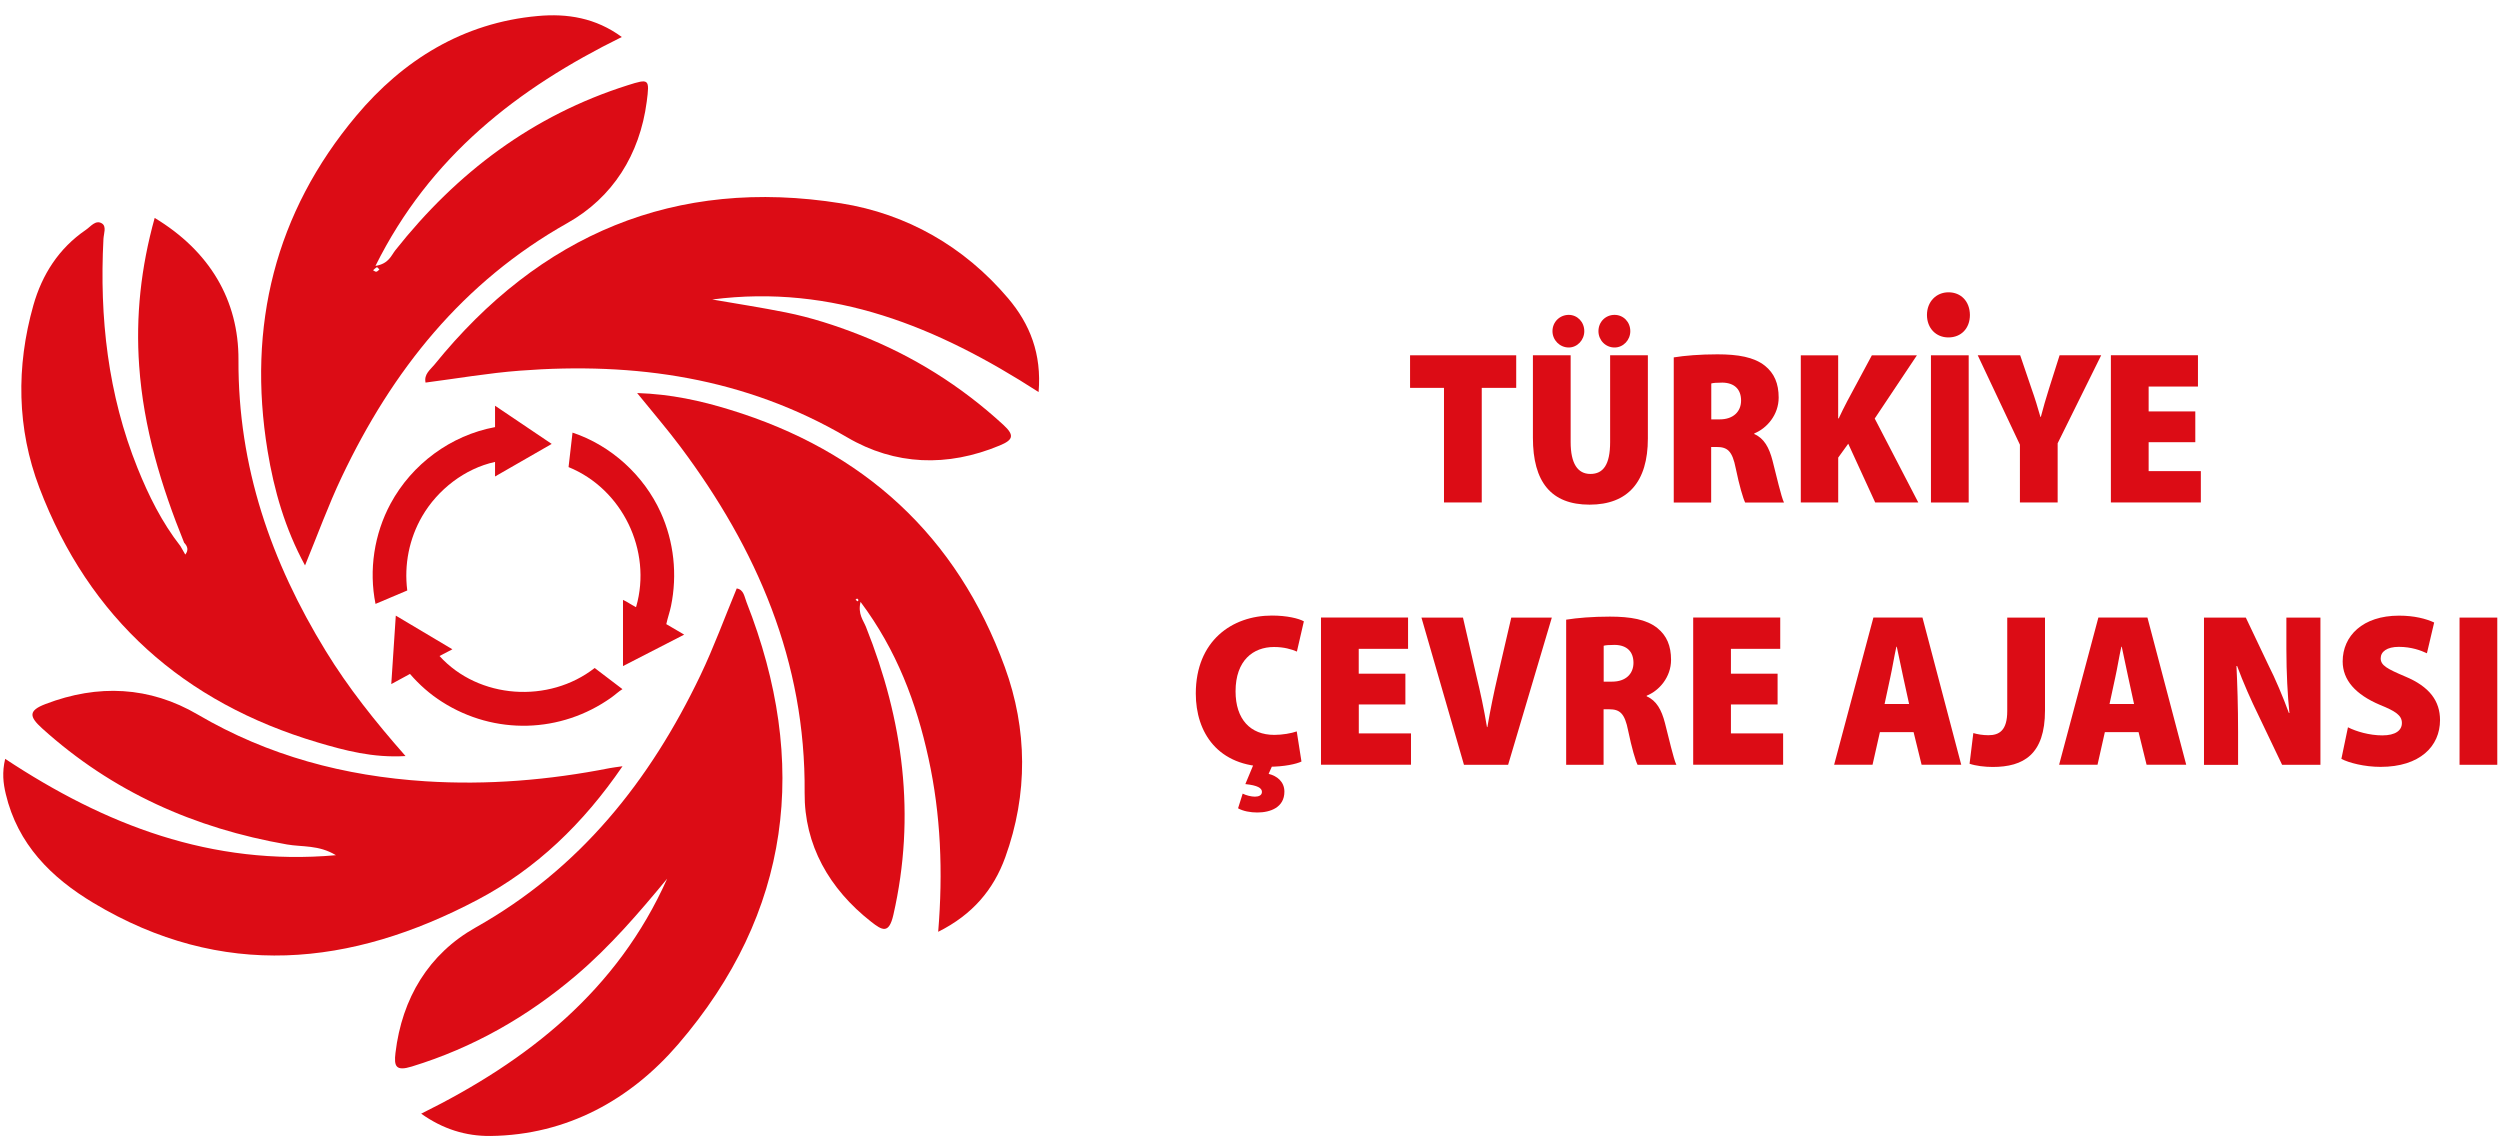 <svg width="116" height="53" viewBox="0 0 116 53" fill="none" xmlns="http://www.w3.org/2000/svg">
<path d="M29.563 18.237C31.14 18.288 32.513 18.595 33.861 19.009C40.066 20.907 44.406 24.863 46.626 30.96C47.673 33.836 47.706 36.844 46.644 39.779C46.101 41.28 45.127 42.438 43.532 43.236C43.76 40.452 43.654 37.798 43.083 35.186C42.521 32.612 41.612 30.177 39.929 27.927C39.795 28.494 40.058 28.777 40.182 29.092C41.91 33.42 42.503 37.843 41.453 42.446C41.246 43.357 40.934 43.17 40.421 42.769C38.476 41.245 37.315 39.208 37.335 36.783C37.386 30.687 35.127 25.484 31.567 20.723C30.971 19.925 30.318 19.171 29.563 18.237ZM39.836 27.841C39.813 27.818 39.793 27.778 39.77 27.775C39.748 27.775 39.722 27.813 39.697 27.833C39.73 27.856 39.765 27.881 39.798 27.904C39.808 27.884 39.821 27.864 39.836 27.841Z" fill="#DC0C15"/>
<path d="M8.544 25.182C7.475 22.542 6.66 19.845 6.458 16.981C6.294 14.672 6.536 12.421 7.177 10.112C9.723 11.646 11.078 13.925 11.065 16.698C11.043 21.657 12.574 26.06 15.113 30.203C16.155 31.904 17.394 33.466 18.817 35.081C17.298 35.172 16.001 34.823 14.734 34.447C8.527 32.6 4.136 28.702 1.827 22.631C0.783 19.888 0.745 17.011 1.547 14.17C1.951 12.742 2.728 11.523 3.982 10.667C4.209 10.514 4.437 10.185 4.729 10.367C4.954 10.508 4.812 10.844 4.8 11.086C4.611 14.735 5.007 18.298 6.379 21.712C6.897 22.999 7.512 24.24 8.373 25.341C8.449 25.472 8.524 25.603 8.597 25.732C8.756 25.532 8.709 25.351 8.544 25.182Z" fill="#DC0C15"/>
<path d="M30.956 40.771C29.654 42.346 28.317 43.908 26.74 45.25C24.479 47.173 21.958 48.614 19.107 49.487C18.37 49.714 18.274 49.484 18.35 48.854C18.652 46.313 19.896 44.259 22.067 43.037C26.914 40.31 30.156 36.232 32.503 31.327C33.126 30.022 33.623 28.657 34.184 27.304C34.514 27.355 34.539 27.693 34.638 27.94C37.567 35.397 36.715 42.354 31.463 48.458C29.273 51.004 26.326 52.666 22.763 52.709C21.615 52.722 20.547 52.389 19.543 51.675C24.517 49.217 28.647 45.947 30.956 40.771Z" fill="#DC0C15"/>
<path d="M15.587 39.682C14.792 39.196 14.022 39.307 13.316 39.183C9.026 38.434 5.203 36.735 1.951 33.793C1.353 33.251 1.31 32.973 2.11 32.668C4.55 31.732 6.947 31.848 9.18 33.157C12.455 35.078 15.993 36.011 19.738 36.251C22.614 36.435 25.471 36.198 28.299 35.64C28.443 35.612 28.59 35.597 28.885 35.554C27.06 38.221 24.883 40.311 22.17 41.744C16.276 44.858 10.3 45.471 4.335 41.895C2.377 40.722 0.82 39.173 0.268 36.841C0.149 36.342 0.091 35.84 0.24 35.211C4.873 38.272 9.801 40.192 15.587 39.682Z" fill="#DC0C15"/>
<path d="M28.852 1.717C24.007 4.102 19.947 7.258 17.421 12.338C18.039 12.237 18.148 11.861 18.342 11.614C21.194 8.01 24.713 5.353 29.127 3.955C30.121 3.64 30.146 3.658 30.008 4.72C29.684 7.183 28.423 9.171 26.328 10.349C21.453 13.095 18.198 17.198 15.854 22.136C15.236 23.438 14.744 24.798 14.153 26.236C13.225 24.53 12.715 22.747 12.415 20.915C11.466 15.126 12.761 9.865 16.535 5.368C18.698 2.792 21.484 1.053 24.953 0.743C26.321 0.617 27.643 0.829 28.852 1.717ZM17.605 12.504C17.565 12.466 17.507 12.391 17.489 12.398C17.424 12.431 17.368 12.492 17.31 12.54C17.361 12.565 17.414 12.615 17.459 12.608C17.512 12.603 17.555 12.542 17.605 12.504Z" fill="#DC0C15"/>
<path d="M48.191 18.191C43.49 15.158 38.642 13.174 33.046 13.896C34.184 14.093 35.327 14.269 36.46 14.496C37.63 14.731 38.764 15.097 39.876 15.534C42.364 16.51 44.587 17.903 46.558 19.715C47.09 20.204 47.005 20.414 46.386 20.671C43.959 21.683 41.529 21.595 39.309 20.293C34.575 17.517 29.473 16.79 24.123 17.199C22.66 17.31 21.209 17.562 19.745 17.752C19.664 17.36 19.967 17.154 20.157 16.921C25.042 10.888 31.315 8.203 39.028 9.435C42.077 9.922 44.739 11.436 46.778 13.843C47.787 15.034 48.34 16.419 48.191 18.191Z" fill="#DC0C15"/>
<path d="M30.346 24.87C30.391 24.878 30.436 24.888 30.482 24.895C30.464 24.901 30.441 24.918 30.431 24.911C30.404 24.895 30.383 24.87 30.358 24.85C30.358 24.853 30.346 24.87 30.346 24.87Z" fill="#DC0C15"/>
<path d="M28.907 27.835C29.104 27.921 29.275 28.054 29.467 28.148C29.492 28.16 29.485 28.191 29.52 28.148C30.262 25.546 28.874 22.687 26.381 21.673L26.565 20.073C28.359 20.671 29.878 22.059 30.658 23.78C31.271 25.13 31.435 26.664 31.135 28.12C31.077 28.402 30.976 28.677 30.916 28.96L31.746 29.447L28.907 30.906V27.835Z" fill="#DC0C15"/>
<path d="M20.991 30.127L20.393 30.439C22.215 32.443 25.47 32.653 27.593 30.995L28.882 31.976C28.703 32.085 28.544 32.239 28.37 32.362C26.023 34.035 22.947 34.116 20.517 32.569C19.959 32.216 19.452 31.769 19.023 31.27L18.155 31.742L18.365 28.565L20.991 30.127Z" fill="#DC0C15"/>
<path d="M22.97 18.826L25.599 20.598L22.97 22.109V21.433C21.569 21.738 20.308 22.717 19.591 23.951C18.986 24.993 18.746 26.197 18.897 27.398L17.424 28.021C17.108 26.447 17.363 24.779 18.123 23.368C19.112 21.536 20.916 20.199 22.97 19.818V18.826Z" fill="#DC0C15"/>
<path d="M60.388 35.335C60.154 35.449 59.586 35.577 58.872 35.577C56.505 35.577 55.485 33.988 55.485 32.181C55.485 29.738 57.163 28.562 59.016 28.562C59.715 28.562 60.262 28.696 60.499 28.83L60.176 30.233C59.924 30.124 59.576 30.021 59.114 30.021C58.148 30.021 57.33 30.644 57.33 32.078C57.33 33.372 58.014 34.099 59.129 34.099C59.498 34.099 59.921 34.026 60.169 33.937L60.388 35.335ZM59.096 35.388L58.864 35.908C59.245 35.999 59.596 36.264 59.596 36.733C59.596 37.465 58.945 37.7 58.337 37.7C58.021 37.7 57.681 37.639 57.446 37.505L57.66 36.824C57.817 36.905 58.057 36.965 58.228 36.965C58.402 36.965 58.554 36.905 58.554 36.743C58.554 36.564 58.347 36.44 57.784 36.382L58.198 35.388H59.096Z" fill="#DC0C15"/>
<path d="M65.213 32.687H63.048V34.03H65.47V35.483H61.294V28.653H65.334V30.106H63.045V31.259H65.21V32.687H65.213Z" fill="#DC0C15"/>
<path d="M67.928 35.486L65.955 28.656H67.882L68.511 31.386C68.692 32.138 68.856 32.892 68.995 33.735H69.015C69.154 32.918 69.316 32.135 69.487 31.399L70.123 28.656H72.005L69.977 35.486H67.928Z" fill="#DC0C15"/>
<path d="M72.675 28.752C73.174 28.671 73.888 28.611 74.696 28.611C75.652 28.611 76.394 28.739 76.896 29.138C77.338 29.491 77.537 29.968 77.537 30.619C77.537 31.416 76.99 32.047 76.407 32.279V32.31C76.858 32.507 77.096 32.933 77.254 33.549C77.434 34.238 77.653 35.222 77.784 35.487H75.983C75.887 35.295 75.713 34.707 75.546 33.902C75.387 33.087 75.155 32.91 74.658 32.91H74.406V35.487H72.67V28.752H72.675ZM74.411 31.628H74.804C75.438 31.628 75.793 31.263 75.793 30.755C75.793 30.248 75.501 29.933 74.928 29.923C74.655 29.923 74.491 29.938 74.411 29.963V31.628Z" fill="#DC0C15"/>
<path d="M82.48 32.687H80.315V34.03H82.737V35.483H78.564V28.653H82.603V30.106H80.315V31.259H82.48V32.687Z" fill="#DC0C15"/>
<path d="M87.227 33.972L86.886 35.483H85.104L86.926 28.653H89.202L91.001 35.483H89.162L88.791 33.972H87.227ZM88.582 32.665L88.309 31.416C88.221 31.03 88.105 30.419 88.011 30.01H87.991C87.898 30.419 87.797 31.042 87.711 31.423L87.444 32.667H88.582V32.665Z" fill="#DC0C15"/>
<path d="M93.136 28.656H94.888V32.966C94.888 35.007 93.893 35.587 92.458 35.587C92.107 35.587 91.673 35.537 91.388 35.438L91.562 34.015C91.756 34.071 92.001 34.114 92.263 34.114C92.768 34.114 93.136 33.892 93.136 32.996V28.656Z" fill="#DC0C15"/>
<path d="M97.665 33.972L97.325 35.483H95.543L97.365 28.653H99.641L101.44 35.483H99.601L99.23 33.972H97.665ZM99.02 32.665L98.748 31.416C98.66 31.03 98.543 30.419 98.45 30.01H98.43C98.337 30.419 98.236 31.042 98.15 31.423L97.882 32.667H99.02V32.665Z" fill="#DC0C15"/>
<path d="M102.265 35.486V28.656H104.206L105.253 30.859C105.563 31.464 105.942 32.362 106.204 33.082H106.229C106.146 32.284 106.088 31.22 106.088 30.117V28.656H107.668V35.486H105.889L104.801 33.208C104.471 32.542 104.067 31.631 103.802 30.901H103.772C103.812 31.724 103.847 32.784 103.847 33.962V35.489H102.265V35.486Z" fill="#DC0C15"/>
<path d="M108.945 33.746C109.324 33.94 109.942 34.122 110.54 34.122C111.153 34.122 111.448 33.89 111.448 33.547C111.448 33.191 111.148 32.997 110.429 32.706C109.293 32.224 108.7 31.553 108.7 30.69C108.7 29.507 109.631 28.566 111.314 28.566C112.026 28.566 112.566 28.709 112.945 28.884L112.609 30.312C112.341 30.186 111.9 30.014 111.302 30.014C110.754 30.014 110.464 30.239 110.464 30.544C110.464 30.875 110.759 31.031 111.595 31.387C112.74 31.861 113.217 32.537 113.217 33.413C113.217 34.624 112.286 35.583 110.459 35.583C109.707 35.583 108.983 35.394 108.64 35.212L108.945 33.746Z" fill="#DC0C15"/>
<path d="M115.874 28.656V35.486H114.123V28.656H115.874Z" fill="#DC0C15"/>
<path d="M67.001 17.997H65.427V16.486H70.352V17.997H68.753V23.314H67.001V17.997Z" fill="#DC0C15"/>
<path d="M72.878 16.485V20.512C72.878 21.504 73.201 21.991 73.794 21.991C74.392 21.991 74.71 21.559 74.71 20.512V16.485H76.461V20.35C76.461 22.354 75.535 23.416 73.756 23.416C71.97 23.416 71.127 22.361 71.127 20.313V16.485H72.878ZM72.035 15.367C72.035 14.935 72.376 14.61 72.79 14.61C73.186 14.61 73.511 14.935 73.511 15.367C73.511 15.778 73.186 16.124 72.79 16.124C72.371 16.124 72.035 15.778 72.035 15.367ZM74.168 15.367C74.168 14.935 74.498 14.61 74.915 14.61C75.323 14.61 75.646 14.935 75.646 15.367C75.646 15.778 75.321 16.124 74.915 16.124C74.491 16.124 74.168 15.778 74.168 15.367Z" fill="#DC0C15"/>
<path d="M77.667 16.582C78.167 16.501 78.881 16.441 79.688 16.441C80.645 16.441 81.386 16.569 81.889 16.968C82.33 17.321 82.53 17.798 82.53 18.449C82.53 19.247 81.982 19.877 81.399 20.11V20.14C81.851 20.337 82.088 20.763 82.247 21.379C82.426 22.068 82.646 23.052 82.777 23.317H80.975C80.879 23.125 80.705 22.537 80.539 21.732C80.38 20.917 80.148 20.74 79.65 20.74H79.398V23.317H77.662V16.582H77.667ZM79.403 19.459H79.797C80.43 19.459 80.786 19.093 80.786 18.585C80.786 18.078 80.493 17.763 79.921 17.753C79.648 17.753 79.484 17.768 79.403 17.793V19.459Z" fill="#DC0C15"/>
<path d="M83.555 16.486H85.291V19.415H85.316C85.44 19.148 85.573 18.88 85.712 18.615L86.855 16.486H88.945L86.987 19.42L89.008 23.314H87.009L85.758 20.588L85.293 21.232V23.314H83.557V16.486H83.555Z" fill="#DC0C15"/>
<path d="M91.347 16.486V23.316H89.596V16.486H91.347Z" fill="#DC0C15"/>
<path d="M93.724 23.314V20.634L91.766 16.483H93.736L94.264 18.037C94.428 18.499 94.546 18.89 94.675 19.344H94.695C94.809 18.91 94.927 18.499 95.076 18.027L95.566 16.483H97.496L95.475 20.568V23.314H93.724Z" fill="#DC0C15"/>
<path d="M101.862 20.518H99.697V21.86H102.119V23.314H97.945V16.483H101.985V17.936H99.697V19.09H101.862V20.518Z" fill="#DC0C15"/>
<path d="M89.411 14.613C89.411 13.999 89.842 13.563 90.41 13.563C90.983 13.563 91.397 13.974 91.404 14.613C91.404 15.231 91.003 15.657 90.405 15.657C89.832 15.657 89.411 15.231 89.411 14.613Z" fill="#DC0C15"/>
</svg>
